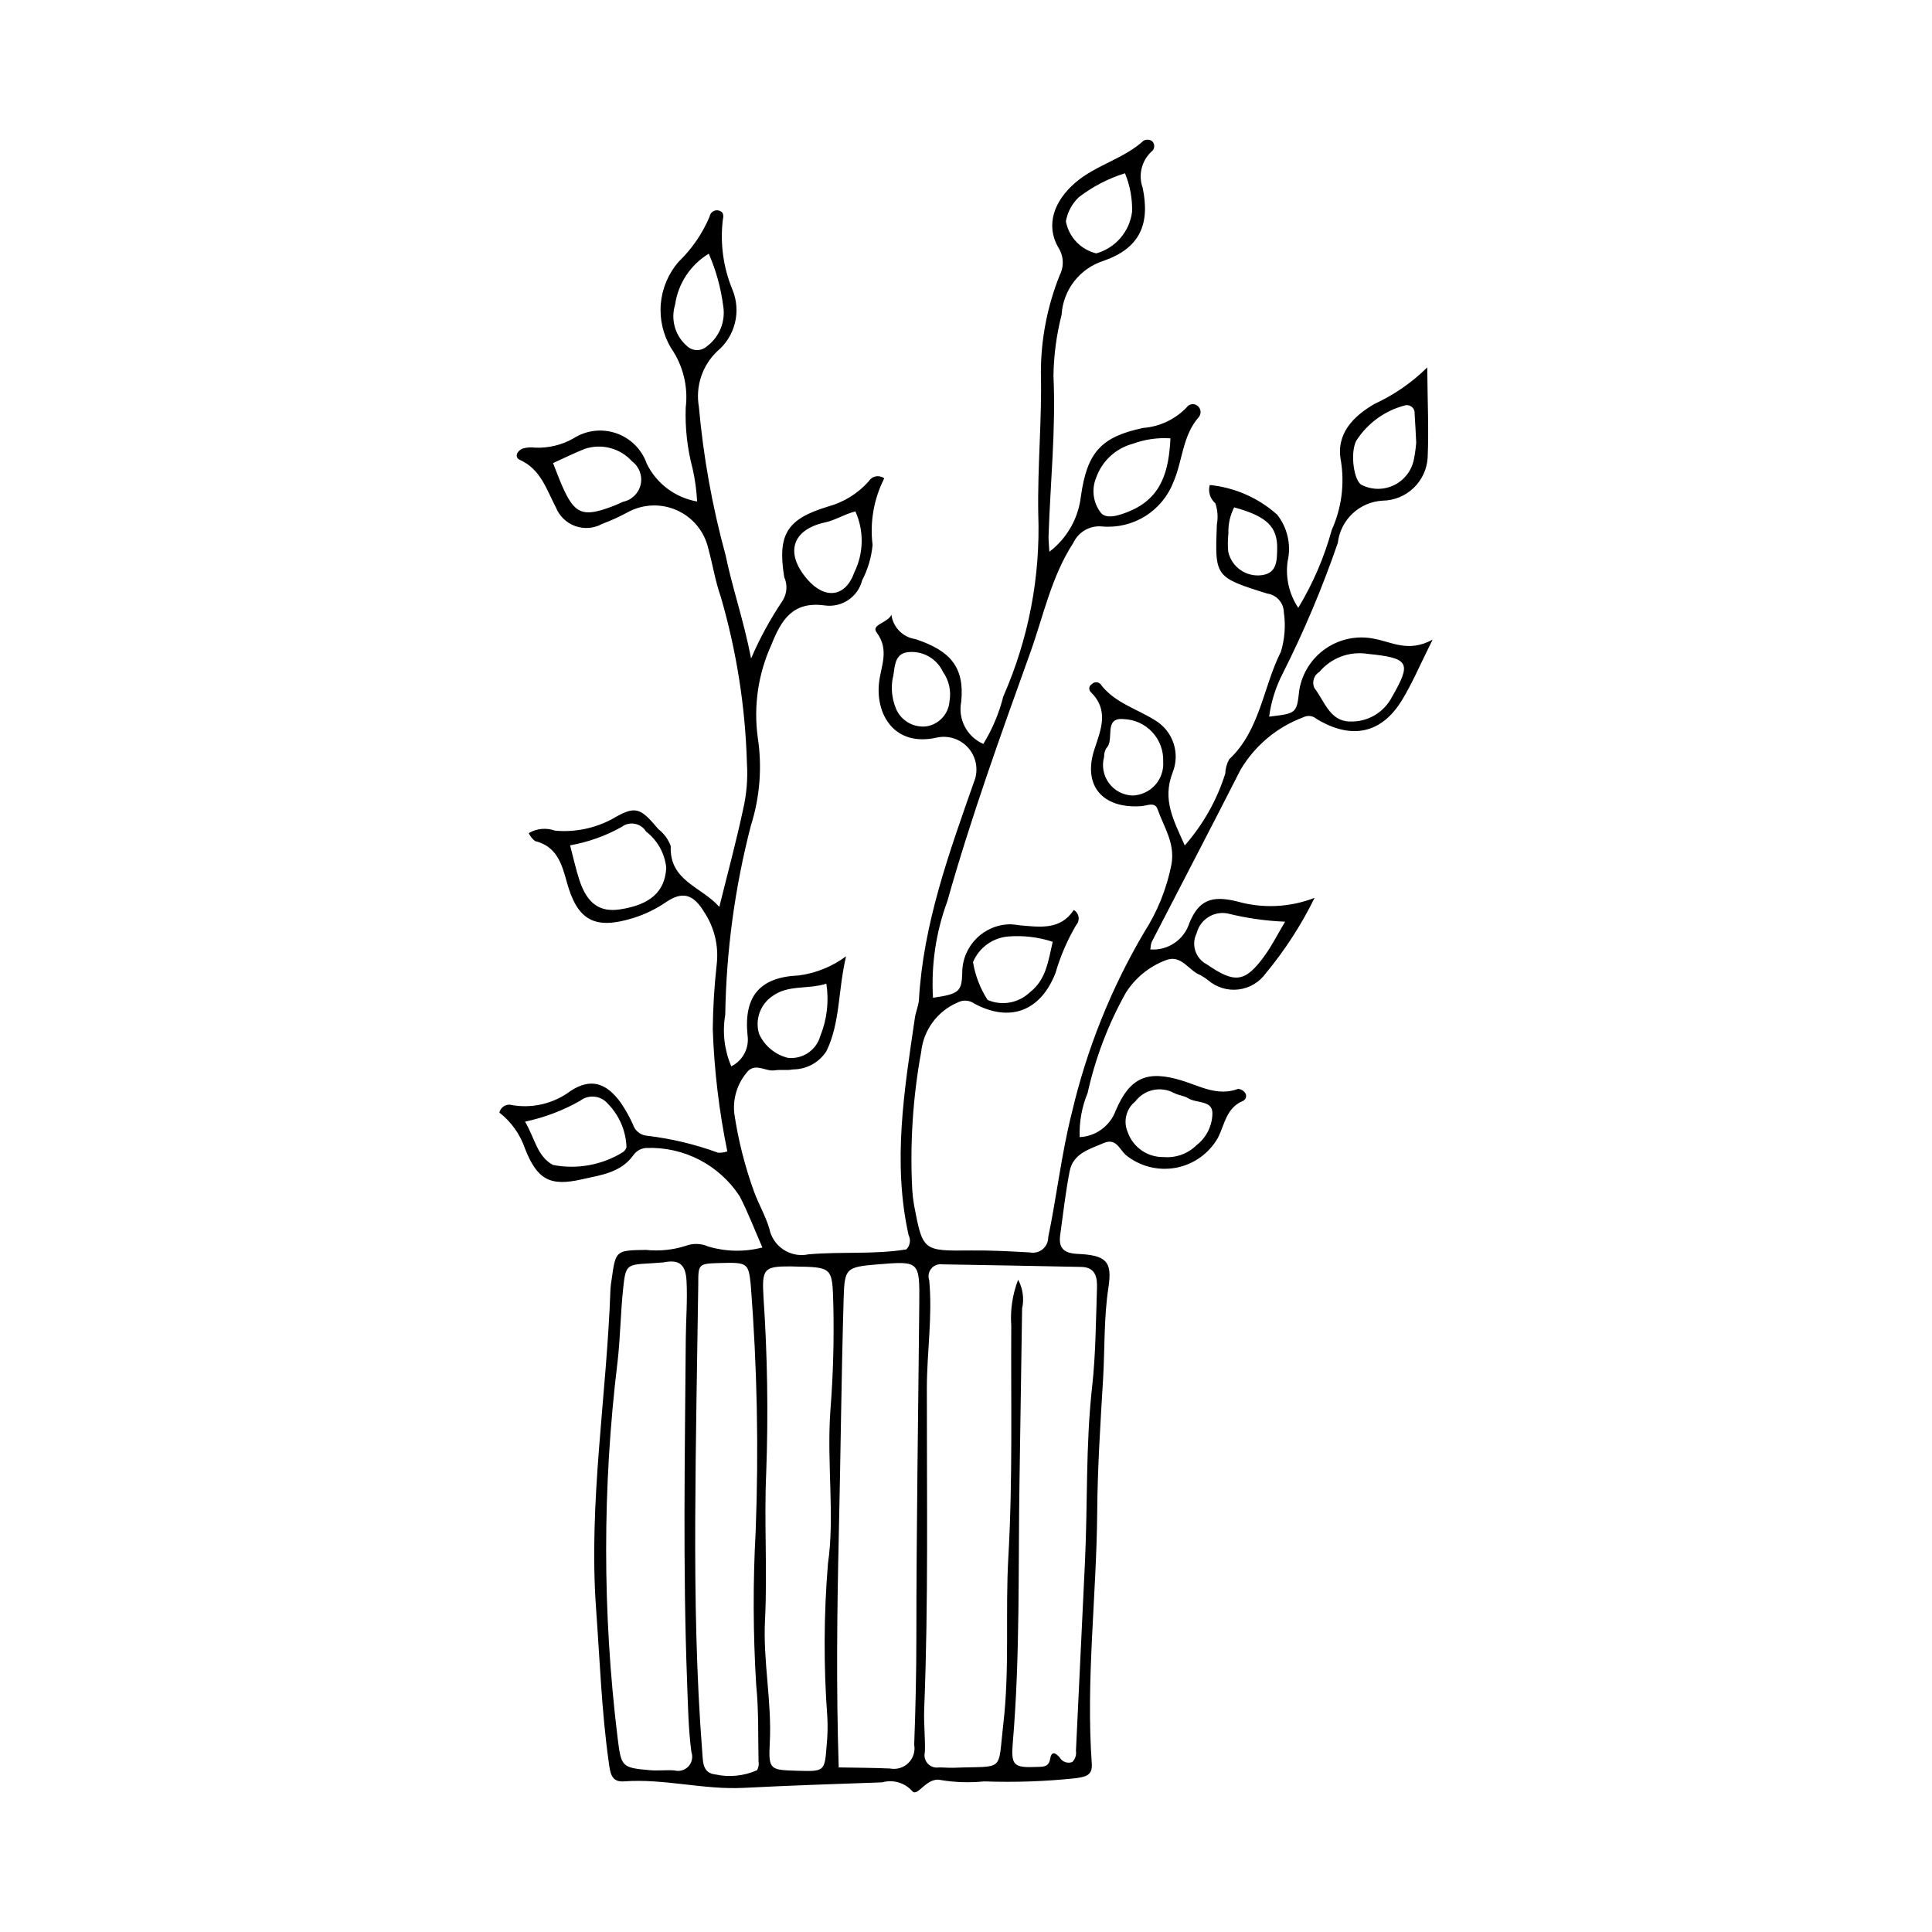 <?xml version="1.0" encoding="UTF-8"?>
<!-- The Best Svg Icon site in the world: iconSvg.co, Visit us! https://iconsvg.co -->
<svg fill="#000000" width="800px" height="800px" version="1.1" viewBox="144 144 512 512" xmlns="http://www.w3.org/2000/svg">
 <path d="m284.12 364.78c2.121-1.246 4.684-1.48 6.996-0.645 5.172 0.461 10.371-0.582 14.965-3.004 6.32-3.719 7.508-3.219 12.359 2.562v0.004c1.508 1.168 2.66 2.738 3.316 4.527-0.414 9.23 8.129 10.73 12.871 16.109 2.215-8.953 4.492-17.324 6.293-25.801v0.004c0.93-3.992 1.277-8.098 1.027-12.191-0.418-14.992-2.758-29.875-6.961-44.273-1.438-4.094-2.121-8.445-3.262-12.648h-0.004c-1.008-4.523-4.094-8.301-8.324-10.191-4.227-1.895-9.102-1.68-13.148 0.578-2.156 1.16-4.391 2.172-6.684 3.035-2.176 1.203-4.766 1.41-7.109 0.574s-4.215-2.637-5.137-4.945c-2.516-4.777-3.973-10.078-9.559-12.613-1.516-0.688-0.734-2.457 0.793-3.004h-0.004c1.043-0.293 2.137-0.367 3.211-0.227 3.547 0.16 7.066-0.68 10.156-2.422 3.379-2.191 7.574-2.703 11.379-1.398 3.805 1.309 6.797 4.293 8.113 8.098 2.594 5.269 7.551 8.98 13.336 9.992-0.148-2.938-0.547-5.852-1.199-8.715-1.398-5.277-2.012-10.73-1.82-16.188 0.676-5.559-0.711-11.172-3.898-15.781-2.121-3.539-3.066-7.66-2.699-11.77 0.367-4.109 2.027-8 4.742-11.109 3.508-3.391 6.293-7.457 8.191-11.953 0.082-0.535 0.387-1.016 0.836-1.32 0.449-0.305 1.008-0.41 1.539-0.289 1.453 0.336 1.328 1.488 1.113 2.559h-0.004c-0.73 6.254 0.148 12.594 2.555 18.414 2.375 5.734 0.75 12.348-4.012 16.324-3.992 3.789-5.824 9.324-4.875 14.746 1.184 13.277 3.551 26.418 7.066 39.273 1.793 8.703 4.777 17.184 6.769 27.391h0.004c2.312-5.359 5.113-10.492 8.371-15.336 1.16-1.871 1.312-4.191 0.41-6.195-1.844-11.348 0.719-15.398 11.508-18.68l-0.004-0.004c4.215-1.129 8.004-3.473 10.902-6.731 0.414-0.68 1.098-1.148 1.879-1.293 0.781-0.145 1.586 0.047 2.215 0.531-2.766 5.445-3.84 11.59-3.086 17.648-0.309 3.266-1.246 6.438-2.758 9.348-1.121 4.453-5.43 7.336-9.977 6.668-8.391-1.133-11.449 3.793-14.082 10.422v0.004c-3.5 7.672-4.754 16.18-3.621 24.539 1.203 7.844 0.578 15.859-1.828 23.422-4.242 16.387-6.519 33.219-6.785 50.145-0.789 4.598-0.234 9.324 1.602 13.613 3.059-1.512 4.801-4.82 4.312-8.203-1.059-10.418 3.305-15.445 13.562-15.875 4.543-0.598 8.859-2.344 12.543-5.074-2.164 9.191-1.512 17.477-5.172 25.082v0.004c-1.934 3.043-5.289 4.887-8.898 4.887-1.578 0.328-3.285-0.004-4.891 0.246-2.5 0.391-5.301-2.344-7.531 0.793h0.004c-2.438 3.012-3.559 6.875-3.121 10.723 1.047 7.012 2.793 13.902 5.203 20.57 1.207 3.328 3.047 6.441 4.059 9.816 0.445 2.293 1.797 4.309 3.742 5.598 1.949 1.289 4.332 1.746 6.617 1.262 8.648-0.77 17.391 0.082 25.945-1.309l0.004 0.004c1.008-0.992 1.258-2.523 0.613-3.781-4.305-19.355-1.137-38.488 1.672-57.633 0.234-1.613 0.977-3.172 1.07-4.777 1.156-20.125 7.965-38.812 14.535-57.562l-0.004-0.004c1.293-3.004 0.781-6.484-1.32-8.992-2.106-2.508-5.441-3.613-8.625-2.863-11.109 2.422-16.105-6.156-15.16-14.602 0.496-4.43 2.809-8.641-0.637-13.281-1.566-2.109 2.883-2.484 3.914-4.691v0.004c0.445 3.328 3.047 5.961 6.371 6.445 9.277 3.059 13.027 7.449 12.137 16.551-0.938 4.648 1.5 9.324 5.848 11.219 2.391-3.894 4.176-8.133 5.289-12.566 6.715-15.242 9.883-31.805 9.27-48.445-0.219-12.504 1.004-25.039 0.695-37.605 0.035-8.754 1.723-17.422 4.969-25.551 1.215-2.328 1.09-5.133-0.32-7.348-3.504-6.059-1.121-12.414 4.512-17.25 5.461-4.684 12.746-6.246 18.055-11.105h-0.004c0.688-0.355 1.508-0.332 2.176 0.059 0.426 0.355 0.664 0.887 0.652 1.438-0.016 0.555-0.285 1.074-0.73 1.402-2.633 2.449-3.551 6.234-2.328 9.617 2.016 9.762-0.844 16.023-10.414 19.348l-0.004-0.004c-3.066 0.988-5.766 2.879-7.742 5.426-1.977 2.547-3.137 5.629-3.328 8.848-1.352 5.285-2.078 10.711-2.16 16.168 0.66 14.219-0.836 28.336-1.297 42.5-0.035 1.043 0.102 2.09 0.211 4.148 4.668-3.555 7.684-8.855 8.355-14.684 1.652-11.668 5.332-15.77 16.488-18.133 4.383-0.332 8.488-2.269 11.531-5.434 0.309-0.457 0.793-0.766 1.336-0.848 0.543-0.086 1.098 0.055 1.531 0.395 0.922 0.707 1.105 2.031 0.402 2.961-4.41 4.965-4.305 11.637-6.769 17.277-1.441 3.734-4.059 6.898-7.453 9.02-3.394 2.121-7.387 3.086-11.375 2.746-3.223-0.352-6.309 1.383-7.684 4.316-5.856 8.984-7.922 19.379-11.453 29.199-7.812 21.758-15.668 43.523-21.945 65.785-3.023 8.176-4.32 16.891-3.805 25.594 6.945-1.004 7.652-1.637 7.754-6.781h-0.004c0.086-7.027 5.797-12.684 12.824-12.691 0.816 0.047 1.629 0.137 2.438 0.27 5.336 0.465 10.77 1.305 14.297-4.062 0.68 0.395 1.148 1.074 1.27 1.855 0.121 0.777-0.117 1.566-0.645 2.152-2.344 3.988-4.18 8.25-5.469 12.691-3.953 10.105-12.055 13.203-21.539 8.098v0.004c-1.27-0.918-2.945-1.035-4.328-0.309-2.652 1.113-4.953 2.918-6.664 5.227-1.711 2.309-2.769 5.035-3.062 7.894-2.215 12.055-3.008 24.328-2.367 36.566 0.086 1.355 0.246 2.703 0.477 4.039 2.324 12.223 2.332 12.145 15.168 12.012 5.18-0.055 10.363 0.23 15.539 0.52v0.004c1.199 0.234 2.438-0.078 3.375-0.855 0.941-0.777 1.48-1.934 1.469-3.156 2.258-10.914 3.496-21.988 6.223-32.852h0.004c3.934-16.898 10.422-33.102 19.238-48.047 3.5-5.457 5.941-11.527 7.191-17.887 1.027-5.707-2.027-9.926-3.676-14.672-0.703-2.023-2.766-0.918-4.332-0.805-10.352 0.73-15.559-5.539-12.387-15.105 1.746-5.266 3.898-10.371-1.004-15.148-0.285-0.293-0.418-0.703-0.363-1.109 0.059-0.406 0.305-0.762 0.66-0.965 0.586-0.625 1.566-0.676 2.215-0.113 3.734 5.086 9.77 6.617 14.738 9.805v-0.004c4.621 2.887 6.504 8.676 4.465 13.73-2.809 7.262 0.262 12.602 3.215 19.332l-0.004-0.004c4.867-5.531 8.527-12.02 10.738-19.047 0.039-1.332 0.398-2.633 1.051-3.793 8.203-7.719 8.949-19.062 13.68-28.473h0.004c1.031-3.387 1.301-6.957 0.793-10.457-0.043-2.527-1.922-4.648-4.426-4.992-13.895-4.336-13.859-4.445-13.332-18.293 0.355-1.879 0.219-3.816-0.398-5.625-1.395-1.191-1.973-3.082-1.484-4.848 6.633 0.664 12.891 3.414 17.863 7.856 2.746 3.484 3.769 8.023 2.781 12.352-0.617 4.32 0.387 8.719 2.812 12.348 3.902-6.445 6.891-13.398 8.883-20.664 2.586-5.727 3.43-12.086 2.422-18.289-1.367-7.102 3.191-11.789 8.945-15.113h0.004c5.168-2.383 9.883-5.644 13.93-9.645 0.074 9.031 0.441 16.465 0.109 23.863h0.004c-0.359 6.367-5.594 11.371-11.973 11.445-6.133 0.359-11.125 5.07-11.836 11.176-4.074 11.84-8.941 23.391-14.578 34.574-1.863 3.594-3.09 7.481-3.629 11.488 7.309-0.867 7.309-0.867 7.992-7.074h0.004c0.754-4.461 3.289-8.43 7.027-10.988 3.734-2.559 8.348-3.492 12.781-2.586 4.668 0.828 9.074 3.75 15.523 0.238-3.289 6.562-5.356 11.5-8.109 16.016-5.43 8.906-13.383 10.605-22.668 4.981h0.004c-0.988-0.852-2.394-1.012-3.547-0.402-6.949 2.602-12.797 7.5-16.578 13.879-7.773 15.281-15.723 30.469-23.578 45.707h0.004c-0.191 0.625-0.301 1.27-0.336 1.918 4.652 0.352 8.934-2.543 10.34-6.992 2.481-6.035 5.887-7.418 12.66-5.723v-0.004c6.766 1.926 13.973 1.594 20.531-0.953-3.508 7.141-7.84 13.844-12.914 19.969-1.703 2.391-4.328 3.953-7.242 4.309-2.91 0.355-5.836-0.531-8.062-2.438-0.641-0.512-1.32-0.965-2.039-1.355-3.144-1.184-5.051-5.609-9.215-3.941-4.359 1.652-8.062 4.672-10.555 8.609-4.656 8.312-8.066 17.266-10.129 26.57-1.535 3.699-2.25 7.688-2.102 11.688 4.289-0.207 8.043-2.957 9.531-6.988 3.805-8.965 8.488-10.754 17.457-8.031 4.848 1.473 9.562 4.289 15.008 2.231h-0.004c0.762 0.074 1.453 0.48 1.887 1.113 0.227 0.352 0.289 0.781 0.172 1.18-0.117 0.402-0.398 0.73-0.777 0.906-4.406 1.809-4.836 6.203-6.621 9.754-2.371 4.176-6.469 7.094-11.191 7.965-4.727 0.871-9.594-0.391-13.301-3.445-1.688-1.566-2.539-4.516-5.824-3.098-3.738 1.613-8.07 2.738-8.992 7.445-1.098 5.598-1.723 11.289-2.512 16.945-0.488 3.488 1.055 4.812 4.586 4.969 7.625 0.34 9.266 2 8.203 8.902-1.242 8.086-0.938 16.207-1.422 24.305-0.695 11.691-1.461 23.352-1.551 35.082-0.172 22.285-3.019 44.516-1.441 66.84 0.227 3.195-1.797 3.418-4.043 3.801v0.004c-8.129 0.871-16.309 1.16-24.48 0.863-3.801 0.387-7.637 0.27-11.406-0.344-3.867-0.961-6.219 4.648-7.652 2.91h-0.004c-2-2.231-5.094-3.125-7.977-2.312-12.242 0.418-24.488 0.84-36.719 1.461-10.645 0.539-21.062-2.508-31.719-1.719-3.383 0.25-3.625-2.359-3.992-4.957-1.906-13.508-2.379-27.133-3.367-40.707-2.062-28.426 2.844-56.574 3.809-84.887 0.059-0.816 0.16-1.629 0.305-2.438 1.078-7.766 1.082-7.727 9.09-7.856 3.535 0.375 7.106 0.016 10.496-1.055 1.957-0.75 4.133-0.691 6.047 0.164 4.66 1.383 9.613 1.469 14.32 0.25-2.121-4.84-3.824-9.336-6.016-13.578-5.414-8.305-14.789-13.164-24.695-12.797-1.363 0.055-2.625 0.727-3.422 1.832-3.332 4.758-8.73 5.344-13.688 6.477-8.43 1.93-11.824 0.121-15.078-8.109-1.281-3.793-3.648-7.125-6.805-9.582 0.305-1.25 1.438-2.121 2.723-2.094 5.66 1.16 11.543-0.164 16.16-3.637 5.375-3.527 9.531-2.125 13.355 3.211v0.004c1.219 1.805 2.281 3.711 3.176 5.695 0.504 1.59 1.891 2.742 3.547 2.945 6.488 0.754 12.863 2.269 18.996 4.516 0.832 0.043 1.668-0.074 2.457-0.348-2.188-10.676-3.481-21.512-3.859-32.398 0.059-5.727 0.406-11.441 1.043-17.129 0.574-4.91-0.617-9.863-3.363-13.969-2.805-4.629-5.648-5.539-10.023-2.59-2.688 1.848-5.637 3.277-8.75 4.25-10.152 3.129-14.777 0.711-17.578-9.516-1.332-4.867-2.691-9.496-8.453-10.902h0.004c-0.703-0.559-1.266-1.273-1.648-2.09zm144.05 246.18c0.781-0.793 1.141-1.906 0.969-3.004 0.805-16.617 1.598-33.23 2.379-49.848 0.746-15.496 0.168-31.031 1.898-46.512 0.969-8.656 0.996-17.422 1.293-26.145 0.098-2.801-0.27-5.629-4.164-5.703-12.27-0.23-24.535-0.504-36.805-0.68l0.004-0.004c-1.105-0.164-2.223 0.258-2.938 1.121-0.715 0.859-0.926 2.035-0.555 3.09 0.91 9.555-0.617 19.074-0.625 28.617-0.031 28.34 0.43 56.684-0.703 85.016-0.152 3.801 0.309 7.625 0.184 11.43h-0.004c-0.273 1.074 0.012 2.215 0.762 3.031 0.754 0.816 1.867 1.199 2.961 1.016 1.363 0 2.731 0.141 4.09 0.086 13.539-0.535 11.457 1.426 12.984-11.699 1.703-14.664 0.488-29.445 1.324-44.125 1.168-20.441 0.656-40.867 0.773-61.305-0.301-4.152 0.32-8.32 1.824-12.203 1.254 2.336 1.625 5.047 1.051 7.637-0.211 14.98-0.441 29.961-0.68 44.941-0.395 23.406 0.195 46.836-1.797 70.199-0.5 5.875 0.246 6.602 6.18 6.344 1.637-0.07 3.328 0.176 3.711-2.086 0.391-2.293 1.441-1.621 2.5-0.488v-0.004c0.652 1.211 2.098 1.754 3.383 1.277zm-61.906 1.426c4.434 0.086 9.027 0.082 13.605 0.289h0.004c1.762 0.34 3.578-0.207 4.856-1.465 1.281-1.262 1.859-3.07 1.543-4.836 0.355-9.523 0.574-19.035 0.574-28.574 0.008-29.414 0.5-58.828 0.773-88.242 0.105-11.402 0.07-11.402-11.121-10.477-8.316 0.688-8.684 1.047-8.918 8.918-0.617 20.918-0.805 41.855-1.289 62.762-0.469 20.363-0.699 40.68-0.023 61.625zm-46.516-133.83c-1.004 0.074-2.09 0.164-3.176 0.227-6.582 0.367-6.758 0.348-7.434 6.727-0.691 6.492-0.746 13.059-1.496 19.543h-0.004c-4.008 32.996-4.004 66.359 0.016 99.359 0.984 7.785 0.992 8.043 8.516 8.703 2.156 0.191 4.352-0.086 6.516 0.055 1.348 0.379 2.797-0.027 3.75-1.055 0.957-1.023 1.258-2.496 0.789-3.816-0.816-6.211-0.906-12.445-1.141-18.695-1.141-30.215-0.57-60.43-0.348-90.645 0.039-5.16 0.473-10.289 0.203-15.488-0.242-4.617-2.113-5.727-6.191-4.914zm43.664 79.832c1.852-12.422-0.355-26.605 0.656-40.75h0.004c0.723-9.238 0.98-18.504 0.77-27.77-0.293-10.055-0.066-10.062-10.453-10.227-0.273-0.004-0.547-0.035-0.816-0.035-7.168-0.023-7.676 0.633-7.242 8.113 1.047 15.473 1.289 30.988 0.727 46.484-0.598 13.023 0.34 26.117-0.324 39.133-0.559 10.949 1.852 21.676 1.262 32.605-0.379 7.09 0.109 7.117 7.231 7.328 7.289 0.215 7.32 0.219 7.84-6.688 0.25-2.441 0.312-4.894 0.195-7.344-1.016-13.602-0.965-27.258 0.152-40.852zm-34.367-73.875c-0.281 20.688-0.719 41.375-0.801 62.062-0.082 20.707 0.266 41.41 1.883 62.07 0.195 2.496 0.129 5.207 3.414 5.598v-0.004c3.723 0.82 7.606 0.426 11.086-1.117 0.395-0.691 0.535-1.5 0.395-2.285-0.152-6.781 0.066-13.609-0.629-20.336-0.828-13.578-0.875-27.191-0.133-40.77 0.828-21.781 0.391-43.59-1.312-65.316-0.594-5.691-0.883-5.906-8.031-5.703-5.887 0.168-5.887 0.168-5.871 5.801zm-33.969-116.49c0.945 3.566 1.559 6.465 2.484 9.254 2.055 6.195 5.387 8.523 10.699 7.723 8.055-1.215 11.934-4.668 12.305-10.977l0.004 0.004c-0.375-3.828-2.316-7.328-5.367-9.672-0.652-1.07-1.73-1.812-2.965-2.043-1.234-0.23-2.508 0.074-3.504 0.836-4.242 2.383-8.863 4.031-13.656 4.875zm-11.93 73.227c2.637 4.508 3.195 9.18 7.371 11.461v0.004c6.398 1.254 13.039 0.043 18.582-3.394 0.434-0.316 0.758-0.762 0.926-1.27-0.141-4.344-1.91-8.473-4.957-11.566-1.855-2.184-5.102-2.512-7.356-0.746-4.547 2.57-9.461 4.43-14.566 5.512zm223.21-123.98c-4.773-0.73-9.586 1.078-12.695 4.781-1.465 0.867-2.047 2.699-1.348 4.258 2.664 3.418 4.039 8.766 9.32 8.895v-0.004c4.695 0.223 9.09-2.312 11.25-6.488 5.227-9.098 4.684-10.324-6.527-11.441zm-54.008 133.36c3.234 0.289 6.434-0.859 8.746-3.144 2.637-2.035 4.191-5.18 4.207-8.512-0.027-3.438-4.242-2.551-6.41-3.922-1.117-0.707-2.621-0.777-3.801-1.414-3.504-1.871-7.848-0.91-10.23 2.266-2.414 1.934-3.238 5.238-2.019 8.082 1.395 4.043 5.234 6.727 9.508 6.644zm-161.79-183.91c0.816 2.055 1.543 4.035 2.383 5.965 3.285 7.559 5.465 8.469 13.191 5.566 1.012-0.379 2.008-0.816 2.988-1.277h-0.004c2.32-0.473 4.148-2.262 4.668-4.57 0.516-2.312-0.371-4.711-2.266-6.129-3.137-3.488-8.035-4.797-12.492-3.336-2.762 1.078-5.422 2.41-8.469 3.781zm163.62-6.555c-3.363-0.223-6.734 0.258-9.898 1.414-4.57 1.203-8.242 4.594-9.801 9.051-1.242 3.035-0.805 6.496 1.156 9.125 1.449 2.019 4.949 0.852 7.594-0.234 8.676-3.566 10.531-10.758 10.949-19.355zm-83.492 19.359c-3.098 0.812-5.293 2.328-8.004 2.914-8.863 1.922-10.688 8.176-4.758 15.066 4.688 5.445 10.176 4.793 12.496-1.867l0.004 0.004c2.481-5.062 2.578-10.973 0.262-16.117zm52.293 114.06c-3.82-1.254-7.852-1.727-11.855-1.398-4.109 0.371-7.676 2.984-9.266 6.789 0.59 3.57 1.906 6.981 3.871 10.02 3.789 1.633 8.188 0.844 11.172-2.008 4.32-3.34 4.863-8.156 6.078-13.402zm-59.988 11.102c-4.957 1.59-10.102 0.184-14.359 3.348v-0.004c-3.207 2.219-4.606 6.254-3.461 9.98 1.438 3.152 4.231 5.481 7.594 6.324 3.894 0.453 7.539-1.984 8.613-5.754 1.789-4.402 2.348-9.203 1.613-13.898zm156.32-143.38c-0.148-2.769-0.242-5.215-0.426-7.652 0.074-0.699-0.211-1.383-0.754-1.824-0.547-0.441-1.277-0.574-1.941-0.355-5.301 1.402-9.875 4.762-12.805 9.398-1.664 3.383-0.547 10.871 1.598 11.703 2.688 1.301 5.824 1.293 8.5-0.027 2.676-1.32 4.594-3.801 5.195-6.727 0.301-1.492 0.512-3 0.633-4.516zm-34.746 126.95c-5.156-0.207-10.281-0.941-15.289-2.188-3.668-0.672-7.231 1.613-8.145 5.231-1.527 3.039-0.312 6.738 2.715 8.281 7.363 5.062 10.09 4.902 15.344-2.375 1.852-2.566 3.281-5.43 5.375-8.949zm-42.438-198.34h0.004c-4.43 1.383-8.578 3.535-12.254 6.363-1.785 1.707-2.977 3.938-3.406 6.371 0.773 4.172 3.93 7.5 8.055 8.5 5.09-1.43 8.828-5.769 9.488-11.02 0.094-3.5-0.547-6.981-1.883-10.215zm10.125 155.92 0.004-0.004c0.117-2.875-0.918-5.684-2.875-7.797-1.957-2.113-4.676-3.359-7.555-3.461-5.555-0.547-2.336 5.488-4.629 7.688-0.414 0.695-0.621 1.496-0.594 2.305-0.664 2.383-0.203 4.934 1.254 6.934s3.746 3.223 6.219 3.32c2.293-0.055 4.465-1.047 6.012-2.742 1.547-1.699 2.328-3.957 2.168-6.246zm-71.695-22.043c-0.434 2.488-0.203 5.051 0.668 7.426 1.156 3.508 4.629 5.715 8.297 5.273 3.348-0.535 5.883-3.312 6.113-6.695 0.477-2.723-0.156-5.519-1.754-7.773-1.691-3.602-5.516-5.691-9.461-5.168-3.812 0.527-3.203 4.941-3.863 6.938zm-48.723-112.56c-4.852 2.934-8.129 7.894-8.922 13.508-1.23 3.957 0.004 8.262 3.144 10.961 1.453 1.387 3.723 1.438 5.231 0.117 3.359-2.477 5.047-6.621 4.371-10.738-0.613-4.773-1.902-9.438-3.824-13.848zm139.23 67.223c-1.09 2.133-1.613 4.508-1.52 6.898-0.18 1.609-0.195 3.231-0.051 4.844 0.898 4.09 4.793 6.801 8.941 6.223 4.039-0.551 3.949-3.969 4.031-6.832 0.168-6.023-2.785-8.785-11.402-11.133z"/>
</svg>